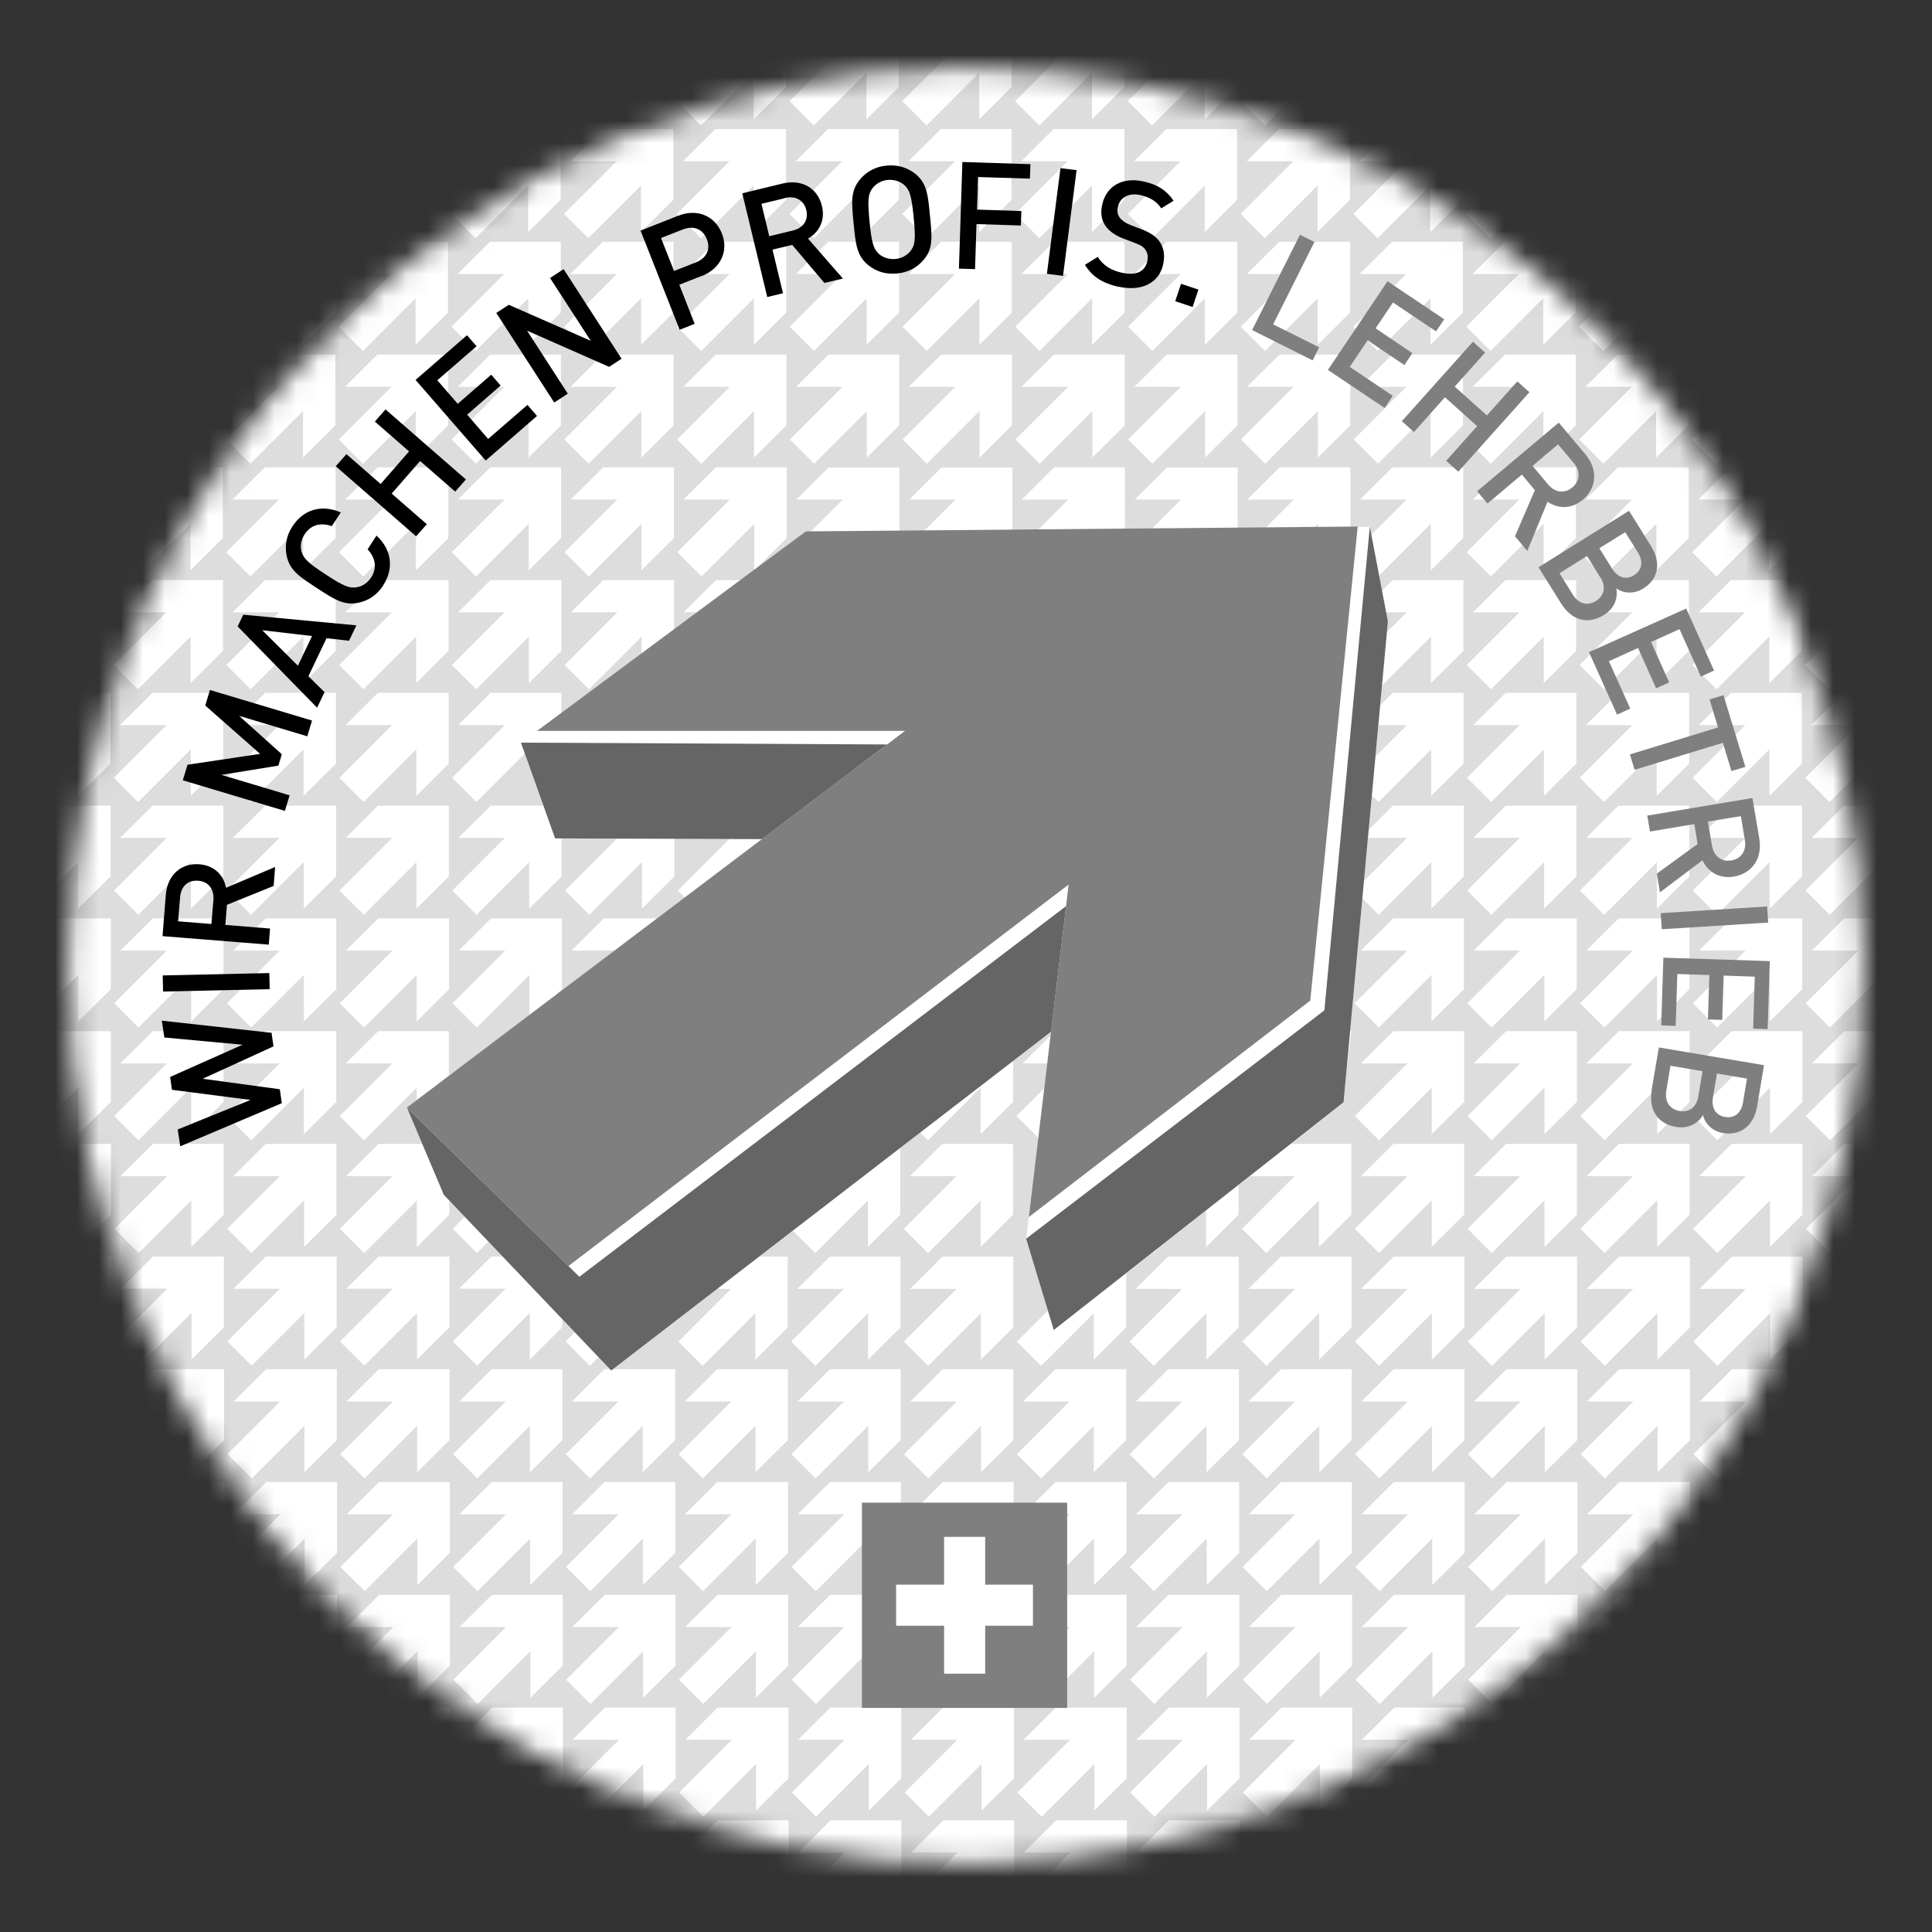 <svg xmlns="http://www.w3.org/2000/svg" viewBox="0 0 88 88" fill="none"><rect x="0" y="0" width="88" height="88" fill="#333333" stroke="none"/><g clip-path="url(#clip0_537_266)"><mask id="mask0_537_266" style="mask-type:luminance" maskUnits="userSpaceOnUse" x="3" y="3" width="82" height="82"><path d="M84.118 51.985C88.528 29.831 74.145 8.297 51.991 3.886C29.837 -0.525 8.303 13.859 3.892 36.013C-0.519 58.166 13.865 79.701 36.019 84.112C58.172 88.522 79.707 74.139 84.118 51.985Z" fill="white"></path></mask><g mask="url(#mask0_537_266)"><path d="M87.862 47.499C89.798 23.276 71.731 2.069 47.508 0.133C23.285 -1.803 2.078 16.264 0.142 40.487C-1.794 64.711 16.273 85.917 40.496 87.853C64.72 89.79 85.926 71.722 87.862 47.499Z" fill="#DDDDDD"></path><mask id="mask1_537_266" style="mask-type:luminance" maskUnits="userSpaceOnUse" x="0" y="-1" width="89" height="89"><path d="M87.862 47.499C89.798 23.276 71.731 2.069 47.508 0.133C23.285 -1.803 2.078 16.264 0.142 40.487C-1.794 64.711 16.273 85.917 40.496 87.853C64.72 89.79 85.926 71.722 87.862 47.499Z" fill="white"></path></mask><g mask="url(#mask1_537_266)"><path d="M83.293 5.713L85.692 3.314C85.692 4.056 85.692 4.922 85.692 5.433L87.167 3.965V0.742H83.944L82.468 2.209C82.987 2.209 83.845 2.209 84.587 2.209L82.188 4.609L83.293 5.713ZM77.332 2.209C77.851 2.209 78.709 2.209 79.451 2.209L77.052 4.609L78.156 5.713L80.555 3.314C80.555 4.056 80.555 4.922 80.555 5.433L82.031 3.965V0.742H78.808L77.332 2.209ZM72.196 2.209C72.715 2.209 73.572 2.209 74.314 2.209L71.915 4.609L73.02 5.713L75.419 3.314C75.419 4.056 75.419 4.922 75.419 5.433L76.895 3.965V0.742H73.671L72.196 2.209ZM67.059 2.209C67.579 2.209 68.436 2.209 69.178 2.209L66.779 4.609L67.884 5.713L70.283 3.314C70.283 4.056 70.283 4.922 70.283 5.433L71.759 3.965V0.742H68.535L67.059 2.209ZM61.923 2.209C62.443 2.209 63.3 2.209 64.042 2.209L61.643 4.609L62.748 5.713L65.147 3.314C65.147 4.056 65.147 4.922 65.147 5.433L66.622 3.965V0.742H63.399L61.923 2.209ZM56.787 2.209C57.306 2.209 58.164 2.209 58.906 2.209L56.507 4.609L57.611 5.713L60.011 3.314C60.011 4.056 60.011 4.922 60.011 5.433L61.486 3.965V0.742H58.263L56.787 2.209ZM51.651 2.209C52.17 2.209 53.028 2.209 53.77 2.209L51.37 4.609L52.475 5.713L54.874 3.314C54.874 4.056 54.874 4.922 54.874 5.433L56.35 3.965V0.742H53.127L51.651 2.209ZM46.514 2.209C47.034 2.209 47.891 2.209 48.633 2.209L46.234 4.609L47.339 5.713L49.738 3.314C49.738 4.056 49.738 4.922 49.738 5.433L51.214 3.965V0.742H47.99L46.514 2.209ZM41.378 2.209C41.898 2.209 42.755 2.209 43.497 2.209L41.098 4.609L42.203 5.713L44.602 3.314C44.602 4.056 44.602 4.922 44.602 5.433L46.078 3.965V0.742H42.854L41.378 2.209ZM36.242 2.209C36.761 2.209 37.619 2.209 38.361 2.209L35.962 4.609L37.066 5.713L39.466 3.314C39.466 4.056 39.466 4.922 39.466 5.433L40.941 3.965V0.742H37.718L36.242 2.209ZM31.106 2.209C31.625 2.209 32.483 2.209 33.225 2.209L30.826 4.609L31.93 5.713L34.329 3.314C34.329 4.056 34.329 4.922 34.329 5.433L35.805 3.965V0.742H32.582L31.106 2.209ZM25.97 2.209C26.489 2.209 27.346 2.209 28.088 2.209L25.689 4.609L26.794 5.713L29.193 3.314C29.193 4.056 29.193 4.922 29.193 5.433L30.669 3.965V0.742H27.445L25.97 2.209ZM20.833 2.209C21.353 2.209 22.21 2.209 22.952 2.209L20.553 4.609L21.658 5.713L24.057 3.314C24.057 4.056 24.057 4.922 24.057 5.433L25.533 3.965V0.742H22.309L20.833 2.209ZM15.697 2.209C16.217 2.209 17.074 2.209 17.816 2.209L15.417 4.609L16.522 5.713L18.921 3.314C18.921 4.056 18.921 4.922 18.921 5.433L20.396 3.965V0.742H17.173L15.697 2.209ZM10.561 2.209C11.08 2.209 11.938 2.209 12.68 2.209L10.281 4.609L11.385 5.713L13.784 3.314C13.784 4.056 13.784 4.922 13.784 5.433L15.26 3.965V0.742H12.037L10.561 2.209ZM5.425 2.209C5.944 2.209 6.802 2.209 7.544 2.209L5.144 4.609L6.249 5.713L8.648 3.314C8.648 4.056 8.648 4.922 8.648 5.433L10.124 3.965V0.742H6.901L5.425 2.209ZM0.28 2.209C0.8 2.209 1.657 2.209 2.399 2.209L0 4.609L1.105 5.713L3.504 3.314C3.504 4.056 3.504 4.922 3.504 5.433L4.98 3.965V0.742H1.756L0.28 2.209ZM82.468 7.346C82.987 7.346 83.845 7.346 84.587 7.346L82.188 9.745L83.293 10.85L85.692 8.45C85.692 9.192 85.692 10.058 85.692 10.569L87.167 9.102V5.878H83.944L82.468 7.346ZM77.332 7.346C77.851 7.346 78.709 7.346 79.451 7.346L77.052 9.745L78.156 10.85L80.555 8.45C80.555 9.192 80.555 10.058 80.555 10.569L82.031 9.102V5.878H78.808L77.332 7.346ZM72.196 7.346C72.715 7.346 73.572 7.346 74.314 7.346L71.915 9.745L73.02 10.85L75.419 8.45C75.419 9.192 75.419 10.058 75.419 10.569L76.895 9.102V5.878H73.671L72.196 7.346ZM67.059 7.346C67.579 7.346 68.436 7.346 69.178 7.346L66.779 9.745L67.884 10.85L70.283 8.45C70.283 9.192 70.283 10.058 70.283 10.569L71.759 9.102V5.878H68.535L67.059 7.346ZM61.923 7.346C62.443 7.346 63.3 7.346 64.042 7.346L61.643 9.745L62.748 10.85L65.147 8.45C65.147 9.192 65.147 10.058 65.147 10.569L66.622 9.102V5.878H63.399L61.923 7.346ZM56.787 7.346C57.306 7.346 58.164 7.346 58.906 7.346L56.507 9.745L57.611 10.85L60.011 8.45C60.011 9.192 60.011 10.058 60.011 10.569L61.486 9.102V5.878H58.263L56.787 7.346ZM51.651 7.346C52.17 7.346 53.028 7.346 53.77 7.346L51.37 9.745L52.475 10.85L54.874 8.45C54.874 9.192 54.874 10.058 54.874 10.569L56.35 9.102V5.878H53.127L51.651 7.346ZM46.514 7.346C47.034 7.346 47.891 7.346 48.633 7.346L46.234 9.745L47.339 10.85L49.738 8.45C49.738 9.192 49.738 10.058 49.738 10.569L51.214 9.102V5.878H47.99L46.514 7.346ZM41.378 7.346C41.898 7.346 42.755 7.346 43.497 7.346L41.098 9.745L42.203 10.85L44.602 8.45C44.602 9.192 44.602 10.058 44.602 10.569L46.078 9.102V5.878H42.854L41.378 7.346ZM36.242 7.346C36.761 7.346 37.619 7.346 38.361 7.346L35.962 9.745L37.066 10.85L39.466 8.45C39.466 9.192 39.466 10.058 39.466 10.569L40.941 9.102V5.878H37.718L36.242 7.346ZM31.106 7.346C31.625 7.346 32.483 7.346 33.225 7.346L30.826 9.745L31.93 10.85L34.329 8.45C34.329 9.192 34.329 10.058 34.329 10.569L35.805 9.102V5.878H32.582L31.106 7.346ZM25.97 7.346C26.489 7.346 27.346 7.346 28.088 7.346L25.689 9.745L26.794 10.85L29.193 8.45C29.193 9.192 29.193 10.058 29.193 10.569L30.669 9.102V5.878H27.445L25.97 7.346ZM20.833 7.346C21.353 7.346 22.21 7.346 22.952 7.346L20.553 9.745L21.658 10.85L24.057 8.45C24.057 9.192 24.057 10.058 24.057 10.569L25.533 9.102V5.878H22.309L20.833 7.346ZM15.697 7.346C16.217 7.346 17.074 7.346 17.816 7.346L15.417 9.745L16.522 10.85L18.921 8.45C18.921 9.192 18.921 10.058 18.921 10.569L20.396 9.102V5.878H17.173L15.697 7.346ZM10.561 7.346C11.08 7.346 11.938 7.346 12.68 7.346L10.281 9.745L11.385 10.85L13.784 8.45C13.784 9.192 13.784 10.058 13.784 10.569L15.26 9.102V5.878H12.037L10.561 7.346ZM5.425 7.346C5.944 7.346 6.802 7.346 7.544 7.346L5.144 9.745L6.249 10.85L8.648 8.45C8.648 9.192 8.648 10.058 8.648 10.569L10.124 9.102V5.878H6.901L5.425 7.346ZM0.289 7.346C0.808 7.346 1.665 7.346 2.407 7.346L0.008 9.745L1.113 10.85L3.512 8.45C3.512 9.192 3.512 10.058 3.512 10.569L4.988 9.102V5.878H1.764L0.289 7.346ZM82.476 12.482C82.996 12.482 83.853 12.482 84.595 12.482L82.196 14.881L83.301 15.986L85.7 13.587C85.7 14.329 85.7 15.194 85.7 15.705L87.176 14.238V11.014H83.952L82.476 12.482ZM77.34 12.482C77.859 12.482 78.717 12.482 79.459 12.482L77.06 14.881L78.165 15.986L80.564 13.587C80.564 14.329 80.564 15.194 80.564 15.705L82.039 14.238V11.014H78.816L77.34 12.482ZM72.204 12.482C72.723 12.482 73.581 12.482 74.323 12.482L71.924 14.881L73.028 15.986L75.427 13.587C75.427 14.329 75.427 15.194 75.427 15.705L76.903 14.238V11.014H73.68L72.204 12.482ZM67.068 12.482C67.587 12.482 68.444 12.482 69.186 12.482L66.787 14.881L67.892 15.986L70.291 13.587C70.291 14.329 70.291 15.194 70.291 15.705L71.767 14.238V11.014H68.543L67.068 12.482ZM61.931 12.482C62.451 12.482 63.308 12.482 64.05 12.482L61.651 14.881L62.756 15.986L65.155 13.587C65.155 14.329 65.155 15.194 65.155 15.705L66.631 14.238V11.014H63.407L61.931 12.482ZM56.795 12.482C57.315 12.482 58.172 12.482 58.914 12.482L56.515 14.881L57.62 15.986L60.019 13.587C60.019 14.329 60.019 15.194 60.019 15.705L61.495 14.238V11.014H58.271L56.795 12.482ZM51.659 12.482C52.178 12.482 53.036 12.482 53.778 12.482L51.379 14.881L52.483 15.986L54.883 13.587C54.883 14.329 54.883 15.194 54.883 15.705L56.358 14.238V11.014H53.135L51.659 12.482ZM46.523 12.482C47.042 12.482 47.9 12.482 48.642 12.482L46.242 14.881L47.347 15.986L49.746 13.587C49.746 14.329 49.746 15.194 49.746 15.705L51.222 14.238V11.014H47.998L46.523 12.482ZM41.386 12.482C41.906 12.482 42.763 12.482 43.505 12.482L41.106 14.881L42.211 15.986L44.61 13.587C44.61 14.329 44.61 15.194 44.61 15.705L46.086 14.238V11.014H42.862L41.386 12.482ZM36.25 12.482C36.77 12.482 37.627 12.482 38.369 12.482L35.97 14.881L37.075 15.986L39.474 13.587C39.474 14.329 39.474 15.194 39.474 15.705L40.95 14.238V11.014H37.726L36.25 12.482ZM31.114 12.482C31.634 12.482 32.491 12.482 33.233 12.482L30.834 14.881L31.939 15.986L34.338 13.587C34.338 14.329 34.338 15.194 34.338 15.705L35.813 14.238V11.014H32.59L31.114 12.482ZM25.978 12.482C26.497 12.482 27.355 12.482 28.097 12.482L25.698 14.881L26.802 15.986L29.201 13.587C29.201 14.329 29.201 15.194 29.201 15.705L30.677 14.238V11.014H27.454L25.978 12.482ZM20.842 12.482C21.361 12.482 22.218 12.482 22.96 12.482L20.561 14.881L21.666 15.986L24.065 13.587C24.065 14.329 24.065 15.194 24.065 15.705L25.541 14.238V11.014H22.317L20.842 12.482ZM15.706 12.482C16.225 12.482 17.082 12.482 17.824 12.482L15.425 14.881L16.53 15.986L18.929 13.587C18.929 14.329 18.929 15.194 18.929 15.705L20.405 14.238V11.014H17.181L15.706 12.482ZM10.569 12.482C11.089 12.482 11.946 12.482 12.688 12.482L10.289 14.881L11.394 15.986L13.793 13.587C13.793 14.329 13.793 15.194 13.793 15.705L15.268 14.238V11.014H12.045L10.569 12.482ZM5.433 12.482C5.952 12.482 6.81 12.482 7.552 12.482L5.153 14.881L6.257 15.986L8.657 13.587C8.657 14.329 8.657 15.194 8.657 15.705L10.132 14.238V11.014H6.909L5.433 12.482ZM0.297 12.482C0.816 12.482 1.674 12.482 2.416 12.482L0.016 14.881L1.121 15.986L3.52 13.587C3.52 14.329 3.52 15.194 3.52 15.705L4.996 14.238V11.014H1.773L0.297 12.482ZM82.484 17.618C83.004 17.618 83.861 17.618 84.603 17.618L82.204 20.017L83.309 21.122L85.708 18.723C85.708 19.465 85.708 20.331 85.708 20.842L87.184 19.374V16.151H83.96L82.484 17.618ZM77.348 17.618C77.868 17.618 78.725 17.618 79.467 17.618L77.068 20.017L78.173 21.122L80.572 18.723C80.572 19.465 80.572 20.331 80.572 20.842L82.048 19.374V16.151H78.824L77.348 17.618ZM72.212 17.618C72.731 17.618 73.589 17.618 74.331 17.618L71.932 20.017L73.037 21.122L75.436 18.723C75.436 19.465 75.436 20.331 75.436 20.842L76.911 19.374V16.151H73.688L72.212 17.618ZM67.076 17.618C67.595 17.618 68.453 17.618 69.195 17.618L66.796 20.017L67.9 21.122L70.299 18.723C70.299 19.465 70.299 20.331 70.299 20.842L71.775 19.374V16.151H68.552L67.076 17.618ZM61.94 17.618C62.459 17.618 63.316 17.618 64.058 17.618L61.659 20.017L62.764 21.122L65.163 18.723C65.163 19.465 65.163 20.331 65.163 20.842L66.639 19.374V16.151H63.415L61.94 17.618ZM56.803 17.618C57.323 17.618 58.18 17.618 58.922 17.618L56.523 20.017L57.628 21.122L60.027 18.723C60.027 19.465 60.027 20.331 60.027 20.842L61.503 19.374V16.151H58.279L56.803 17.618ZM51.667 17.618C52.187 17.618 53.044 17.618 53.786 17.618L51.387 20.017L52.492 21.122L54.891 18.723C54.891 19.465 54.891 20.331 54.891 20.842L56.367 19.374V16.151H53.143L51.667 17.618ZM46.531 17.618C47.05 17.618 47.908 17.618 48.65 17.618L46.251 20.017L47.355 21.122L49.755 18.723C49.755 19.465 49.755 20.331 49.755 20.842L51.23 19.374V16.151H48.007L46.531 17.618ZM41.395 17.618C41.914 17.618 42.772 17.618 43.514 17.618L41.114 20.017L42.219 21.122L44.618 18.723C44.618 19.465 44.618 20.331 44.618 20.842L46.094 19.374V16.151H42.87L41.395 17.618ZM36.259 17.618C36.778 17.618 37.635 17.618 38.377 17.618L35.978 20.017L37.083 21.122L39.482 18.723C39.482 19.465 39.482 20.331 39.482 20.842L40.958 19.374V16.151H37.734L36.259 17.618ZM31.122 17.618C31.642 17.618 32.499 17.618 33.241 17.618L30.842 20.017L31.947 21.122L34.346 18.723C34.346 19.465 34.346 20.331 34.346 20.842L35.822 19.374V16.151H32.598L31.122 17.618ZM25.986 17.618C26.506 17.618 27.363 17.618 28.105 17.618L25.706 20.017L26.811 21.122L29.21 18.723C29.21 19.465 29.21 20.331 29.21 20.842L30.685 19.374V16.151H27.462L25.986 17.618ZM20.85 17.618C21.369 17.618 22.227 17.618 22.969 17.618L20.57 20.017L21.674 21.122L24.073 18.723C24.073 19.465 24.073 20.331 24.073 20.842L25.549 19.374V16.151H22.326L20.85 17.618ZM15.714 17.618C16.233 17.618 17.09 17.618 17.832 17.618L15.433 20.017L16.538 21.122L18.937 18.723C18.937 19.465 18.937 20.331 18.937 20.842L20.413 19.374V16.151H17.189L15.714 17.618ZM10.578 17.618C11.097 17.618 11.954 17.618 12.696 17.618L10.297 20.017L11.402 21.122L13.801 18.723C13.801 19.465 13.801 20.331 13.801 20.842L15.277 19.374V16.151H12.053L10.578 17.618ZM5.441 17.618C5.961 17.618 6.818 17.618 7.56 17.618L5.161 20.017L6.266 21.122L8.665 18.723C8.665 19.465 8.665 20.331 8.665 20.842L10.14 19.374V16.151H6.917L5.441 17.618ZM0.305 17.618C0.824 17.618 1.682 17.618 2.424 17.618L0.025 20.017L1.129 21.122L3.529 18.723C3.529 19.465 3.529 20.331 3.529 20.842L5.004 19.374V16.151H1.781L0.305 17.618ZM82.493 22.754C83.012 22.754 83.87 22.754 84.612 22.754L82.213 25.153L83.317 26.258L85.716 23.859C85.716 24.601 85.716 25.467 85.716 25.978L87.192 24.51V21.287H83.969L82.493 22.754ZM77.357 22.754C77.876 22.754 78.733 22.754 79.475 22.754L77.076 25.153L78.181 26.258L80.58 23.859C80.58 24.601 80.58 25.467 80.58 25.978L82.056 24.51V21.287H78.832L77.357 22.754ZM72.22 22.754C72.74 22.754 73.597 22.754 74.339 22.754L71.94 25.153L73.045 26.258L75.444 23.859C75.444 24.601 75.444 25.467 75.444 25.978L76.92 24.51V21.287H73.696L72.22 22.754ZM67.084 22.754C67.603 22.754 68.461 22.754 69.203 22.754L66.804 25.153L67.909 26.258L70.308 23.859C70.308 24.601 70.308 25.467 70.308 25.978L71.783 24.51V21.287H68.56L67.084 22.754ZM61.948 22.754C62.467 22.754 63.325 22.754 64.067 22.754L61.668 25.153L62.772 26.258L65.171 23.859C65.171 24.601 65.171 25.467 65.171 25.978L66.647 24.51V21.287H63.424L61.948 22.754ZM56.812 22.754C57.331 22.754 58.188 22.754 58.931 22.754L56.531 25.153L57.636 26.258L60.035 23.859C60.035 24.601 60.035 25.467 60.035 25.978L61.511 24.51V21.287H58.287L56.812 22.754ZM51.675 22.754C52.195 22.754 53.052 22.754 53.794 22.754L51.395 25.153L52.5 26.258L54.899 24.024C54.899 24.766 54.899 25.467 54.899 25.986L56.375 24.519V21.295H53.151L51.675 22.763V22.754ZM46.539 22.754C47.059 22.754 47.916 22.754 48.658 22.754L46.259 25.153L47.364 26.258L49.763 24.082C49.763 24.824 49.763 25.467 49.763 25.978L51.239 24.51V21.287H48.015L46.539 22.754ZM41.403 22.754C41.922 22.754 42.78 22.754 43.522 22.754L41.123 25.153L42.227 26.258L44.585 24.148C44.585 24.89 44.635 25.467 44.635 25.986L46.111 24.519V21.295H42.887L41.411 22.763L41.403 22.754ZM36.267 22.754C36.786 22.754 37.644 22.754 38.386 22.754L35.986 25.153L37.091 26.258L39.375 24.205C39.375 24.947 39.49 25.467 39.49 25.986L40.966 24.519V21.295H37.742L36.267 22.763V22.754ZM31.131 22.754C31.65 22.754 32.507 22.754 33.249 22.754L30.85 25.153L31.955 26.258L34.354 23.859C34.354 24.601 34.354 25.467 34.354 25.978L35.83 24.51V21.287H32.606L31.131 22.754ZM25.994 22.754C26.514 22.754 27.371 22.754 28.113 22.754L25.714 25.153L26.819 26.258L29.218 23.859C29.218 24.601 29.218 25.467 29.218 25.978L30.694 24.51V21.287H27.47L25.994 22.754ZM20.858 22.754C21.378 22.754 22.235 22.754 22.977 22.754L20.578 25.153L21.683 26.258L24.082 23.859C24.082 24.601 24.082 25.467 24.082 25.978L25.557 24.51V21.287H22.334L20.858 22.754ZM15.722 22.754C16.241 22.754 17.099 22.754 17.841 22.754L15.442 25.153L16.546 26.258L18.945 23.859C18.945 24.601 18.945 25.467 18.945 25.978L20.421 24.51V21.287H17.198L15.722 22.754ZM10.586 22.754C11.105 22.754 11.963 22.754 12.704 22.754L10.305 25.153L11.41 26.258L13.809 23.859C13.809 24.601 13.809 25.467 13.809 25.978L15.285 24.51V21.287H12.062L10.586 22.754ZM5.449 22.754C5.969 22.754 6.826 22.754 7.568 22.754L5.169 25.153L6.274 26.258L8.673 23.859C8.673 24.601 8.673 25.467 8.673 25.978L10.149 24.51V21.287H6.925L5.449 22.754ZM0.313 22.754C0.833 22.754 1.69 22.754 2.432 22.754L0.033 25.153L1.138 26.258L3.537 23.859C3.537 24.601 3.537 25.467 3.537 25.978L5.013 24.51V21.287H1.789L0.313 22.754ZM82.501 27.89C83.02 27.89 83.878 27.89 84.62 27.89L82.221 30.29L83.326 31.394L85.725 28.995C85.725 29.737 85.725 30.603 85.725 31.114L87.2 29.647V26.423H83.977L82.501 27.89ZM77.365 27.89C77.884 27.89 78.742 27.89 79.484 27.89L77.085 30.29L78.189 31.394L80.588 28.995C80.588 29.737 80.588 30.603 80.588 31.114L82.064 29.647V26.423H78.841L77.365 27.89ZM72.229 27.89C72.748 27.89 73.605 27.89 74.347 27.89L71.948 30.29L73.053 31.394L75.452 28.995C75.452 29.737 75.452 30.603 75.452 31.114L76.928 29.647V26.423H73.704L72.229 27.89ZM67.092 27.89C67.612 27.89 68.469 27.89 69.211 27.89L66.812 30.29L67.917 31.394L70.316 28.995C70.316 29.737 70.316 30.603 70.316 31.114L71.792 29.647V26.423H68.568L67.092 27.89ZM61.956 27.89C62.476 27.89 63.333 27.89 64.075 27.89L61.676 30.29L62.781 31.394L65.18 28.995C65.18 29.737 65.18 30.603 65.18 31.114L66.655 29.647V26.423H63.432L61.956 27.89ZM56.82 27.89C57.339 27.89 58.197 27.89 58.939 27.89L56.54 30.29L57.644 31.394L60.044 28.995C60.044 29.737 60.044 30.603 60.044 31.114L61.519 29.647V26.423H58.296L56.82 27.89ZM51.684 27.89C52.203 27.89 53.06 27.89 53.803 27.89L51.403 30.29L52.508 31.394L54.907 28.995C54.907 29.737 54.907 30.603 54.907 31.114L56.383 29.647V26.423H53.16L51.684 27.89ZM46.547 27.89C47.067 27.89 47.924 27.89 48.666 27.89L46.267 30.29L47.372 31.394L49.771 28.995C49.771 29.737 49.771 30.603 49.771 31.114L51.247 29.647V26.423H48.023L46.547 27.89ZM41.411 27.89C41.931 27.89 42.788 27.89 43.53 27.89L41.131 30.29L42.236 31.394L44.635 28.995C44.635 29.737 44.635 30.603 44.635 31.114L46.111 29.647V26.423H42.887L41.411 27.89ZM36.275 27.89C36.794 27.89 37.652 27.89 38.394 27.89L35.995 30.29L37.099 31.394L39.499 28.995C39.499 29.737 39.499 30.603 39.499 31.114L40.974 29.647V26.423H37.751L36.275 27.89ZM31.139 27.89C31.658 27.89 32.516 27.89 33.258 27.89L30.858 30.29L31.963 31.394L34.362 28.995C34.362 29.737 34.362 30.603 34.362 31.114L35.838 29.647V26.423H32.615L31.139 27.89ZM26.003 27.89C26.522 27.89 27.379 27.89 28.121 27.89L25.722 30.29L26.827 31.394L29.226 28.995C29.226 29.737 29.226 30.603 29.226 31.114L30.702 29.647V26.423H27.478L26.003 27.89ZM20.866 27.89C21.386 27.89 22.243 27.89 22.985 27.89L20.586 30.29L21.691 31.394L24.09 28.995C24.09 29.737 24.09 30.603 24.09 31.114L25.566 29.647V26.423H22.342L20.866 27.89ZM15.73 27.89C16.25 27.89 17.107 27.89 17.849 27.89L15.45 30.29L16.555 31.394L18.954 28.995C18.954 29.737 18.954 30.603 18.954 31.114L20.43 29.647V26.423H17.206L15.73 27.89ZM10.594 27.89C11.113 27.89 11.971 27.89 12.713 27.89L10.314 30.29L11.418 31.394L13.818 28.995C13.818 29.737 13.818 30.603 13.818 31.114L15.293 29.647V26.423H12.07L10.594 27.89ZM5.458 27.89C5.977 27.89 6.835 27.89 7.577 27.89L5.177 30.29L6.282 31.394L8.681 28.995C8.681 29.737 8.681 30.603 8.681 31.114L10.157 29.647V26.423H6.933L5.458 27.89ZM0.322 27.89C0.841 27.89 1.698 27.89 2.44 27.89L0.041 30.29L1.146 31.394L3.545 28.995C3.545 29.737 3.545 30.603 3.545 31.114L5.021 29.647V26.423H1.797L0.322 27.89ZM82.509 33.027C83.029 33.027 83.886 33.027 84.628 33.027L82.229 35.426L83.334 36.531L85.733 34.132C85.733 34.873 85.733 35.739 85.733 36.25L87.209 34.783V31.559H83.985L82.509 33.027ZM77.373 33.027C77.892 33.027 78.75 33.027 79.492 33.027L77.093 35.426L78.198 36.531L80.597 34.132C80.597 34.873 80.597 35.739 80.597 36.25L82.072 34.783V31.559H78.849L77.373 33.027ZM72.237 33.027C72.756 33.027 73.614 33.027 74.356 33.027L71.957 35.426L73.061 36.531L75.46 34.132C75.46 34.873 75.46 35.739 75.46 36.25L76.936 34.783V31.559H73.713L72.237 33.027ZM67.101 33.027C67.62 33.027 68.477 33.027 69.219 33.027L66.82 35.426L67.925 36.531L70.324 34.132C70.324 34.873 70.324 35.739 70.324 36.25L71.8 34.783V31.559H68.576L67.101 33.027ZM61.964 33.027C62.484 33.027 63.341 33.027 64.083 33.027L61.684 35.426L62.789 36.531L65.188 34.132C65.188 34.873 65.188 35.739 65.188 36.25L66.664 34.783V31.559H63.44L61.964 33.027ZM56.828 33.027C57.348 33.027 58.205 33.027 58.947 33.027L56.548 35.426L57.653 36.531L60.052 34.132C60.052 34.873 60.052 35.739 60.052 36.25L61.527 34.783V31.559H58.304L56.828 33.027ZM51.692 33.027C52.211 33.027 53.069 33.027 53.811 33.027L51.412 35.426L52.516 36.531L54.916 34.132C54.916 34.873 54.916 35.739 54.916 36.25L56.391 34.783V31.559H53.168L51.692 33.027ZM46.556 33.027C47.075 33.027 47.932 33.027 48.675 33.027L46.275 35.426L47.38 36.531L49.779 34.132C49.779 34.873 49.779 35.739 49.779 36.25L51.255 34.783V31.559H48.032L46.556 33.027ZM41.419 33.027C41.939 33.027 42.796 33.027 43.538 33.027L41.139 35.426L42.244 36.531L44.643 34.132C44.643 34.873 44.643 35.739 44.643 36.25L46.119 34.783V31.559H42.895L41.419 33.027ZM36.283 33.027C36.803 33.027 37.66 33.027 38.402 33.027L36.003 35.426L37.108 36.531L39.507 34.132C39.507 34.873 39.507 35.739 39.507 36.25L40.983 34.783V31.559H37.759L36.283 33.027ZM31.147 33.027C31.666 33.027 32.524 33.027 33.266 33.027L30.867 35.426L31.971 36.531L34.371 34.132C34.371 34.873 34.371 35.739 34.371 36.25L35.846 34.783V31.559H32.623L31.147 33.027ZM26.011 33.027C26.53 33.027 27.388 33.027 28.13 33.027L25.731 35.426L26.835 36.531L29.234 34.132C29.234 34.873 29.234 35.739 29.234 36.25L30.71 34.783V31.559H27.487L26.011 33.027ZM20.875 33.027C21.394 33.027 22.252 33.027 22.993 33.027L20.594 35.426L21.699 36.531L24.098 34.132C24.098 34.873 24.519 35.17 24.519 35.69L25.566 34.783V31.559H22.342L20.866 33.027H20.875ZM15.738 33.027C16.258 33.027 17.115 33.027 17.857 33.027L15.458 35.426L16.563 36.531L18.962 34.132C18.962 34.873 18.962 35.739 18.962 36.25L20.438 34.783V31.559H17.214L15.738 33.027ZM10.602 33.027C11.122 33.027 11.979 33.027 12.721 33.027L10.322 35.426L11.427 36.531L13.826 34.132C13.826 34.873 13.826 35.739 13.826 36.25L15.302 34.783V31.559H12.078L10.602 33.027ZM5.466 33.027C5.985 33.027 6.843 33.027 7.585 33.027L5.186 35.426L6.29 36.531L8.69 34.132C8.69 34.873 8.69 35.739 8.69 36.25L10.165 34.783V31.559H6.942L5.466 33.027ZM0.33 33.027C0.849 33.027 1.707 33.027 2.449 33.027L0.049 35.426L1.154 36.531L3.553 34.132C3.553 34.873 3.553 35.739 3.553 36.25L5.029 34.783V31.559H1.806L0.33 33.027ZM82.517 38.163C83.037 38.163 83.894 38.163 84.636 38.163L82.237 40.562L83.342 41.667L85.741 39.268C85.741 40.01 85.741 40.875 85.741 41.386L87.217 39.919V36.696H83.993L82.517 38.163ZM77.381 38.163C77.901 38.163 78.758 38.163 79.5 38.163L77.101 40.562L78.206 41.667L80.605 39.268C80.605 40.01 80.605 40.875 80.605 41.386L82.081 39.919V36.696H78.857L77.381 38.163ZM72.245 38.163C72.764 38.163 73.622 38.163 74.364 38.163L71.965 40.562L73.07 41.667L75.469 39.268C75.469 40.01 75.469 40.875 75.469 41.386L76.944 39.919V36.696H73.721L72.245 38.163ZM67.109 38.163C67.628 38.163 68.486 38.163 69.228 38.163L66.829 40.562L67.933 41.667L70.332 39.268C70.332 40.01 70.332 40.875 70.332 41.386L71.808 39.919V36.696H68.585L67.109 38.163ZM61.973 38.163C62.492 38.163 63.349 38.163 64.091 38.163L61.692 40.562L62.797 41.667L65.196 39.268C65.196 40.01 65.196 40.875 65.196 41.386L66.672 39.919V36.696H63.448L61.973 38.163ZM56.836 38.163C57.356 38.163 58.213 38.163 58.955 38.163L56.556 40.562L57.661 41.667L60.06 39.268C60.06 40.01 60.06 40.875 60.06 41.386L61.536 39.919V36.696H58.312L56.836 38.163ZM51.7 38.163C52.22 38.163 53.077 38.163 53.819 38.163L51.42 40.562L52.525 41.667L54.924 39.268C54.924 40.01 54.924 40.875 54.924 41.386L56.4 39.919V36.696H53.176L51.7 38.163ZM46.564 38.163C47.083 38.163 47.941 38.163 48.683 38.163L46.284 40.562L47.388 41.667L49.788 39.268C49.788 40.01 49.788 40.875 49.788 41.386L51.263 39.919V36.696H48.04L46.564 38.163ZM41.428 38.163C41.947 38.163 42.805 38.163 43.547 38.163L41.148 40.562L42.252 41.667L44.651 39.268C44.651 40.01 44.651 40.875 44.651 41.386L46.127 39.919V36.696H42.904L41.428 38.163ZM36.291 38.163C36.811 38.163 37.668 38.163 38.41 38.163L36.011 40.562L37.116 41.667L39.515 39.268C39.515 40.01 39.515 40.875 39.515 41.386L40.991 39.919V36.696H37.767L36.291 38.163ZM31.155 38.163C31.675 38.163 32.532 38.163 33.274 38.163L30.875 40.562L31.98 41.667L34.379 39.268C34.379 40.01 34.379 40.875 34.379 41.386L35.855 39.919V36.696H32.631L31.155 38.163ZM26.019 38.163C26.538 38.163 27.396 38.163 28.138 38.163L25.739 40.562L26.843 41.667L29.243 39.268C29.243 40.01 29.243 40.875 29.243 41.386L30.718 39.919V36.696H27.495L26.019 38.163ZM20.883 38.163C21.402 38.163 22.26 38.163 23.002 38.163L20.603 40.562L21.707 41.667L24.106 39.268C24.106 40.01 24.106 40.875 24.106 41.386L25.582 39.919V36.696H22.359L20.883 38.163ZM15.747 38.163C16.266 38.163 17.123 38.163 17.866 38.163L15.466 40.562L16.571 41.667L18.97 39.268C18.97 40.01 18.97 40.875 18.97 41.386L20.446 39.919V36.696H17.222L15.747 38.163ZM10.611 38.163C11.13 38.163 11.987 38.163 12.729 38.163L10.33 40.562L11.435 41.667L13.834 39.268C13.834 40.01 13.834 40.875 13.834 41.386L15.31 39.919V36.696H12.086L10.611 38.163ZM5.474 38.163C5.994 38.163 6.851 38.163 7.593 38.163L5.194 40.562L6.299 41.667L8.698 39.268C8.698 40.01 8.698 40.875 8.698 41.386L10.174 39.919V36.696H6.95L5.474 38.163ZM0.338 38.163C0.857 38.163 1.715 38.163 2.457 38.163L0.058 40.562L1.162 41.667L3.562 39.268C3.562 40.01 3.562 40.875 3.562 41.386L5.037 39.919V36.696H1.814L0.338 38.163ZM82.526 43.299C83.045 43.299 83.903 43.299 84.645 43.299L82.246 45.698L83.35 46.803L85.749 44.404C85.749 45.146 85.749 46.012 85.749 46.523L87.225 45.055V41.832H84.001L82.526 43.299ZM77.389 43.299C77.909 43.299 78.766 43.299 79.508 43.299L77.109 45.698L78.214 46.803L80.613 44.404C80.613 45.146 80.613 46.012 80.613 46.523L82.089 45.055V41.832H78.865L77.389 43.299ZM72.253 43.299C72.773 43.299 73.63 43.299 74.372 43.299L71.973 45.698L73.078 46.803L75.477 44.404C75.477 45.146 75.477 46.012 75.477 46.523L76.953 45.055V41.832H73.729L72.253 43.299ZM67.117 43.299C67.636 43.299 68.494 43.299 69.236 43.299L66.837 45.698L67.942 46.803L70.341 44.404C70.341 45.146 70.341 46.012 70.341 46.523L71.816 45.055V41.832H68.593L67.117 43.299ZM61.981 43.299C62.5 43.299 63.358 43.299 64.1 43.299L61.701 45.698L62.805 46.803L65.204 44.404C65.204 45.146 65.204 46.012 65.204 46.523L66.68 45.055V41.832H63.457L61.981 43.299ZM56.845 43.299C57.364 43.299 58.221 43.299 58.964 43.299L56.564 45.698L57.669 46.803L60.068 44.404C60.068 45.146 60.068 46.012 60.068 46.523L61.544 45.055V41.832H58.32L56.845 43.299ZM51.709 43.299C52.228 43.299 53.085 43.299 53.827 43.299L51.428 45.698L52.533 46.803L54.932 44.404C54.932 45.146 54.932 46.012 54.932 46.523L56.408 45.055V41.832H53.184L51.709 43.299ZM46.572 43.299C47.092 43.299 47.949 43.299 48.691 43.299L46.292 45.698L47.397 46.803L49.796 44.404C49.796 45.146 49.796 46.012 49.796 46.523L51.272 45.055V41.832H48.048L46.572 43.299ZM41.436 43.299C41.955 43.299 42.813 43.299 43.555 43.299L41.156 45.698L42.26 46.803L44.66 44.404C44.66 45.146 44.66 46.012 44.66 46.523L46.135 45.055V41.832H42.912L41.436 43.299ZM36.3 43.299C36.819 43.299 37.677 43.299 38.419 43.299L36.02 45.698L37.124 46.803L39.523 44.404C39.523 45.146 39.523 46.012 39.523 46.523L40.999 45.055V41.832H37.776L36.3 43.299ZM31.164 43.299C31.683 43.299 32.54 43.299 33.282 43.299L30.883 45.698L31.988 46.803L34.387 44.404C34.387 45.146 34.387 46.012 34.387 46.523L35.863 45.055V41.832H32.639L31.164 43.299ZM26.027 43.299C26.547 43.299 27.404 43.299 28.146 43.299L25.747 45.698L26.852 46.803L29.251 44.404C29.251 45.146 29.251 46.012 29.251 46.523L30.727 45.055V41.832H27.503L26.027 43.299ZM20.891 43.299C21.41 43.299 22.268 43.299 23.01 43.299L20.611 45.698L21.716 46.803L24.115 44.404C24.115 45.146 24.115 46.012 24.115 46.523L25.59 45.055V41.832H22.367L20.891 43.299ZM15.755 43.299C16.274 43.299 17.132 43.299 17.874 43.299L15.475 45.698L16.579 46.803L18.979 44.404C18.979 45.146 18.979 46.012 18.979 46.523L20.454 45.055V41.832H17.231L15.755 43.299ZM10.619 43.299C11.138 43.299 11.995 43.299 12.738 43.299L10.338 45.698L11.443 46.803L13.842 44.404C13.842 45.146 13.842 46.012 13.842 46.523L15.318 45.055V41.832H12.094L10.619 43.299ZM5.482 43.299C6.002 43.299 6.859 43.299 7.601 43.299L5.202 45.698L6.307 46.803L8.706 44.404C8.706 45.146 8.706 46.012 8.706 46.523L10.182 45.055V41.832H6.958L5.482 43.299ZM0.346 43.299C0.866 43.299 1.723 43.299 2.465 43.299L0.066 45.698L1.171 46.803L3.57 44.404C3.57 45.146 3.57 46.012 3.57 46.523L5.046 45.055V41.832H1.822L0.346 43.299ZM82.534 48.435C83.053 48.435 83.911 48.435 84.653 48.435L82.254 50.834L83.358 51.939L85.757 49.54C85.757 50.282 85.757 51.148 85.757 51.659L87.233 50.191V46.968H84.01L82.534 48.435ZM77.398 48.435C77.917 48.435 78.775 48.435 79.517 48.435L77.118 50.834L78.222 51.939L80.621 49.54C80.621 50.282 80.621 51.148 80.621 51.659L82.097 50.191V46.968H78.874L77.398 48.435ZM72.262 48.435C72.781 48.435 73.638 48.435 74.38 48.435L71.981 50.834L73.086 51.939L75.485 49.54C75.485 50.282 75.485 51.148 75.485 51.659L76.961 50.191V46.968H73.737L72.262 48.435ZM67.125 48.435C67.645 48.435 68.502 48.435 69.244 48.435L66.845 50.834L67.95 51.939L70.349 49.54C70.349 50.282 70.349 51.148 70.349 51.659L71.825 50.191V46.968H68.601L67.125 48.435ZM61.989 48.435C62.508 48.435 63.366 48.435 64.108 48.435L61.709 50.834L62.814 51.939L65.213 49.54C65.213 50.282 65.213 51.148 65.213 51.659L66.688 50.191V46.968H63.465L61.989 48.435ZM56.853 48.435C57.372 48.435 58.23 48.435 58.972 48.435L56.573 50.834L57.677 51.939L60.077 49.54C60.077 50.282 59.829 50.694 59.829 51.206L61.173 50.051L61.552 46.96H58.329L56.853 48.427V48.435ZM51.717 48.435C52.236 48.435 53.093 48.435 53.836 48.435L51.436 50.834L52.541 51.939L54.94 49.54C54.94 50.282 54.94 51.148 54.94 51.659L56.416 50.191V46.968H53.192L51.717 48.435ZM46.581 48.435C47.1 48.435 47.957 48.435 48.699 48.435L46.3 50.834L47.405 51.939L49.804 49.54C49.804 50.282 49.804 51.148 49.804 51.659L51.28 50.191V46.968H48.056L46.581 48.435ZM41.444 48.435C41.964 48.435 42.821 48.435 43.563 48.435L41.164 50.834L42.269 51.939L44.668 49.54C44.668 50.282 44.668 51.148 44.668 51.659L46.144 50.191V46.968H42.92L41.444 48.435ZM36.308 48.435C36.827 48.435 37.685 48.435 38.427 48.435L36.028 50.834L37.133 51.939L39.532 49.54C39.532 50.282 39.532 51.148 39.532 51.659L41.007 50.191V46.968H37.784L36.308 48.435ZM31.172 48.435C31.691 48.435 32.549 48.435 33.291 48.435L30.892 50.834L31.996 51.939L34.395 49.54C34.395 50.282 34.395 51.148 34.395 51.659L35.871 50.191V46.968H32.648L31.172 48.435ZM26.036 48.435C26.555 48.435 27.412 48.435 28.154 48.435L25.755 50.834L26.86 51.939L29.259 49.54C29.259 50.282 29.259 51.148 29.259 51.659L30.735 50.191V46.968H27.511L26.036 48.435ZM21.641 48.691C22.161 48.691 22.268 48.435 23.018 48.435L20.619 50.834L21.724 51.939L24.123 49.54C24.123 50.282 24.123 51.148 24.123 51.659L25.599 50.191V46.968L23.125 47.224L21.65 48.691H21.641ZM15.755 48.435C16.274 48.435 17.132 48.435 17.874 48.435L15.475 50.834L16.579 51.939L18.979 49.54C18.979 50.282 19.003 50.653 19.003 51.164L20.446 50.191V46.968H17.222L15.747 48.435H15.755ZM10.619 48.435C11.138 48.435 11.995 48.435 12.738 48.435L10.338 50.834L11.443 51.939L13.842 49.54C13.842 50.282 13.842 51.148 13.842 51.659L15.318 50.191V46.968H12.094L10.619 48.435ZM5.482 48.435C6.002 48.435 6.859 48.435 7.601 48.435L5.202 50.834L6.307 51.939L8.706 49.54C8.706 50.282 8.706 51.148 8.706 51.659L10.182 50.191V46.968H6.958L5.482 48.435ZM0.346 48.435C0.866 48.435 1.723 48.435 2.465 48.435L0.066 50.834L1.171 51.939L3.57 49.54C3.57 50.282 3.57 51.148 3.57 51.659L5.046 50.191V46.968H1.822L0.346 48.435ZM82.534 53.572C83.053 53.572 83.911 53.572 84.653 53.572L82.254 55.971L83.358 57.075L85.757 54.676C85.757 55.418 85.757 56.284 85.757 56.795L87.233 55.328V52.104H84.01L82.534 53.572ZM77.398 53.572C77.917 53.572 78.775 53.572 79.517 53.572L77.118 55.971L78.222 57.075L80.621 54.676C80.621 55.418 80.621 56.284 80.621 56.795L82.097 55.328V52.104H78.874L77.398 53.572ZM72.262 53.572C72.781 53.572 73.638 53.572 74.38 53.572L71.981 55.971L73.086 57.075L75.485 54.676C75.485 55.418 75.485 56.284 75.485 56.795L76.961 55.328V52.104H73.737L72.262 53.572ZM67.125 53.572C67.645 53.572 68.502 53.572 69.244 53.572L66.845 55.971L67.95 57.075L70.349 54.676C70.349 55.418 70.349 56.284 70.349 56.795L71.825 55.328V52.104H68.601L67.125 53.572ZM61.989 53.572C62.508 53.572 63.366 53.572 64.108 53.572L61.709 55.971L62.814 57.075L65.213 54.676C65.213 55.418 65.213 56.284 65.213 56.795L66.688 55.328V52.104H63.465L61.989 53.572ZM56.853 53.572C57.372 53.572 58.23 53.572 58.972 53.572L56.573 55.971L57.677 57.075L60.077 54.676C60.077 55.418 60.077 56.284 60.077 56.795L61.552 55.328V52.104H58.329L56.853 53.572ZM51.717 53.572C52.236 53.572 53.093 53.572 53.836 53.572L51.436 55.971L52.541 57.075L54.94 54.676C54.94 55.418 54.94 56.284 54.94 56.795L56.416 55.328V52.104H53.192L51.717 53.572ZM47.215 53.572C47.735 53.572 47.957 53.572 48.699 53.572L48.032 55.361L47.405 57.075L49.804 54.676C49.804 55.418 49.804 56.284 49.804 56.795L51.28 55.328V52.104H48.056L47.215 53.572ZM41.444 53.572C41.964 53.572 42.821 53.572 43.563 53.572L41.164 55.971L42.269 57.075L44.668 54.676C44.668 55.418 44.668 56.284 44.668 56.795L46.144 55.328V52.104H42.92L41.444 53.572ZM36.308 53.572C36.827 53.572 37.685 53.572 38.427 53.572L36.028 55.971L37.133 57.075L39.532 54.676C39.532 55.418 39.532 56.284 39.532 56.795L41.007 55.328V52.104H37.784L36.308 53.572ZM31.172 53.572C31.691 53.572 32.549 53.572 33.291 53.572L30.892 55.971L31.996 57.075L34.395 54.676C34.395 55.418 34.395 56.284 34.395 56.795L35.871 55.328V52.104H32.648L31.172 53.572ZM26.036 53.572C26.555 53.572 27.412 53.572 28.154 53.572L25.755 55.971L26.86 57.075L29.259 54.676C29.259 55.418 29.259 56.284 29.259 56.795L30.735 55.328V52.104H27.511L26.036 53.572ZM20.899 53.572C21.419 53.572 22.276 53.572 23.018 53.572L20.619 55.971L21.724 57.075L24.123 54.676C24.123 55.418 24.123 56.284 24.123 56.795L25.599 55.328V52.104H22.375L20.899 53.572ZM15.763 53.572C16.283 53.572 17.14 53.572 17.882 53.572L15.483 55.971L16.588 57.075L18.987 54.676C18.987 55.418 18.987 56.284 18.987 56.795L20.462 55.328V52.104H17.239L15.763 53.572ZM10.627 53.572C11.146 53.572 12.004 53.572 12.746 53.572L10.347 55.971L11.451 57.075L13.851 54.676C13.851 55.418 13.851 56.284 13.851 56.795L15.326 55.328V52.104H12.103L10.627 53.572ZM5.491 53.572C6.01 53.572 6.868 53.572 7.61 53.572L5.21 55.971L6.315 57.075L8.714 54.676C8.714 55.418 8.714 56.284 8.714 56.795L10.19 55.328V52.104H6.966L5.491 53.572ZM0.355 53.572C0.874 53.572 1.731 53.572 2.473 53.572L0.074 55.971L1.179 57.075L3.578 54.676C3.578 55.418 3.578 56.284 3.578 56.795L5.054 55.328V52.104H1.83L0.355 53.572ZM82.542 58.708C83.062 58.708 83.919 58.708 84.661 58.708L82.262 61.107L83.367 62.212L85.766 59.813C85.766 60.555 85.766 61.42 85.766 61.931L87.242 60.464V57.24H84.018L82.542 58.708ZM77.406 58.708C77.925 58.708 78.783 58.708 79.525 58.708L77.126 61.107L78.231 62.212L80.63 59.813C80.63 60.555 80.63 61.42 80.63 61.931L82.105 60.464V57.24H78.882L77.406 58.708ZM72.27 58.708C72.789 58.708 73.647 58.708 74.389 58.708L71.99 61.107L73.094 62.212L75.493 59.813C75.493 60.555 75.493 61.42 75.493 61.931L76.969 60.464V57.24H73.746L72.27 58.708ZM67.134 58.708C67.653 58.708 68.51 58.708 69.252 58.708L66.853 61.107L67.958 62.212L70.357 59.813C70.357 60.555 70.357 61.42 70.357 61.931L71.833 60.464V57.24H68.609L67.134 58.708ZM61.997 58.708C62.517 58.708 63.374 58.708 64.116 58.708L61.717 61.107L62.822 62.212L65.221 59.813C65.221 60.555 65.221 61.42 65.221 61.931L66.697 60.464V57.24H63.473L61.997 58.708ZM56.861 58.708C57.381 58.708 58.238 58.708 58.98 58.708L56.581 61.107L57.686 62.212L60.085 59.813C60.085 60.555 60.085 61.42 60.085 61.931L61.56 60.464V57.24H58.337L56.861 58.708ZM51.725 58.708C52.244 58.708 53.102 58.708 53.844 58.708L51.445 61.107L52.549 62.212L54.949 59.813C54.949 60.555 54.949 61.42 54.949 61.931L56.424 60.464V57.24H53.201L51.725 58.708ZM47.562 58.164C48.081 58.164 47.965 58.708 48.716 58.708L46.317 61.107L47.421 62.212L49.821 59.813C49.821 60.555 49.821 61.42 49.821 61.931L51.296 60.464V57.24H48.073L47.57 58.172L47.562 58.164ZM41.453 58.708C41.972 58.708 42.829 58.708 43.571 58.708L41.172 61.107L42.277 62.212L44.676 59.813C44.676 60.555 44.676 61.42 44.676 61.931L46.152 60.464V57.24H42.928L41.453 58.708ZM36.316 58.708C36.836 58.708 37.693 58.708 38.435 58.708L36.036 61.107L37.141 62.212L39.54 59.813C39.54 60.555 39.54 61.42 39.54 61.931L41.016 60.464V57.24H37.792L36.316 58.708ZM31.18 58.708C31.7 58.708 32.557 58.708 33.299 58.708L30.9 61.107L32.005 62.212L34.404 59.813C34.404 60.555 34.404 61.42 34.404 61.931L35.879 60.464V57.24H32.656L31.18 58.708ZM26.868 62.212L29.267 59.813C29.267 60.555 29.234 60.703 29.234 61.214L30.768 60.002L30.743 57.232H27.52L26.044 58.7C26.563 58.7 27.421 58.7 28.163 58.7L25.764 61.099M20.908 58.7C21.427 58.7 22.284 58.7 23.026 58.7L20.627 61.099L21.732 62.203L24.131 59.804C24.131 60.546 24.131 61.412 24.131 61.923L25.607 60.456V57.232H22.383L20.908 58.7ZM15.771 58.7C16.291 58.7 17.148 58.7 17.89 58.7L15.491 61.099L16.596 62.203L18.995 59.804C18.995 60.546 18.995 61.412 18.995 61.923L20.471 60.456V57.232H17.247L15.771 58.7ZM10.635 58.7C11.155 58.7 12.012 58.7 12.754 58.7L10.355 61.099L11.46 62.203L13.859 59.804C13.859 60.546 13.859 61.412 13.859 61.923L15.335 60.456V57.232H12.111L10.635 58.7ZM5.499 58.7C6.018 58.7 6.876 58.7 7.618 58.7L5.219 61.099L6.323 62.203L8.723 59.804C8.723 60.546 8.723 61.412 8.723 61.923L10.198 60.456V57.232H6.975L5.499 58.7ZM0.363 58.7C0.882 58.7 1.74 58.7 2.482 58.7L0.082 61.099L1.187 62.203L3.586 59.804C3.586 60.546 3.586 61.412 3.586 61.923L5.062 60.456V57.232H1.838L0.363 58.7ZM82.55 63.836C83.07 63.836 83.927 63.836 84.669 63.836L82.27 66.235L83.375 67.34L85.774 64.941C85.774 65.683 85.774 66.548 85.774 67.059L87.25 65.592V62.368H84.026L82.55 63.836ZM77.414 63.836C77.934 63.836 78.791 63.836 79.533 63.836L77.134 66.235L78.239 67.34L80.638 64.941C80.638 65.683 80.638 66.548 80.638 67.059L82.114 65.592V62.368H78.89L77.414 63.836ZM72.278 63.836C72.797 63.836 73.655 63.836 74.397 63.836L71.998 66.235L73.103 67.34L75.502 64.941C75.502 65.683 75.502 66.548 75.502 67.059L76.977 65.592V62.368H73.754L72.278 63.836ZM67.142 63.836C67.661 63.836 68.519 63.836 69.261 63.836L66.862 66.235L67.966 67.34L70.365 64.941C70.365 65.683 70.365 66.548 70.365 67.059L71.841 65.592V62.368H68.618L67.142 63.836ZM62.006 63.836C62.525 63.836 63.382 63.836 64.124 63.836L61.725 66.235L62.83 67.34L65.229 64.941C65.229 65.683 65.229 66.548 65.229 67.059L66.705 65.592V62.368H63.481L62.006 63.836ZM56.869 63.836C57.389 63.836 58.246 63.836 58.988 63.836L56.589 66.235L57.694 67.34L60.093 64.941C60.093 65.683 60.093 66.548 60.093 67.059L61.569 65.592V62.368H58.345L56.869 63.836ZM51.733 63.836C52.253 63.836 53.11 63.836 53.852 63.836L51.453 66.235L52.558 67.34L54.957 64.941C54.957 65.683 54.957 66.548 54.957 67.059L56.432 65.592V62.368H53.209L51.733 63.836ZM46.597 63.836C47.116 63.836 47.974 63.836 48.716 63.836L46.317 66.235L47.421 67.34L49.821 64.941C49.821 65.683 49.821 66.548 49.821 67.059L51.296 65.592V62.368H48.073L46.597 63.836ZM41.461 63.836C41.98 63.836 42.838 63.836 43.58 63.836L41.18 66.235L42.285 67.34L44.684 64.941C44.684 65.683 44.684 66.548 44.684 67.059L46.16 65.592V62.368H42.937L41.461 63.836ZM36.325 63.836C36.844 63.836 37.701 63.836 38.443 63.836L36.044 66.235L37.149 67.34L39.548 64.941C39.548 65.683 39.548 66.548 39.548 67.059L41.024 65.592V62.368H37.8L36.325 63.836ZM31.188 63.836C31.708 63.836 32.565 63.836 33.307 63.836L30.908 66.235L32.013 67.34L34.412 64.941C34.412 65.683 34.412 66.548 34.412 67.059L35.888 65.592V62.368H32.664L31.188 63.836ZM26.052 63.836C26.572 63.836 27.429 63.836 28.171 63.836L25.772 66.235L26.877 67.34L29.276 64.941C29.276 65.683 29.276 66.548 29.276 67.059L30.751 65.592V62.368H27.528L26.052 63.836ZM20.916 63.836C21.435 63.836 22.293 63.836 23.035 63.836L20.636 66.235L21.74 67.34L24.139 64.941C24.139 65.683 24.139 66.548 24.139 67.059L25.615 65.592V62.368H22.392L20.916 63.836ZM15.78 63.836C16.299 63.836 17.157 63.836 17.898 63.836L15.499 66.235L16.604 67.34L19.003 64.941C19.003 65.683 19.003 66.548 19.003 67.059L20.479 65.592V62.368H17.255L15.78 63.836ZM10.643 63.836C11.163 63.836 12.02 63.836 12.762 63.836L10.363 66.235L11.468 67.34L13.867 64.941C13.867 65.683 13.867 66.548 13.867 67.059L15.343 65.592V62.368H12.119L10.643 63.836ZM5.507 63.836C6.027 63.836 6.884 63.836 7.626 63.836L5.227 66.235L6.332 67.34L8.731 64.941C8.731 65.683 8.731 66.548 8.731 67.059L10.207 65.592V62.368H6.983L5.507 63.836ZM0.371 63.836C0.89 63.836 1.748 63.836 2.49 63.836L0.091 66.235L1.195 67.34L3.595 64.941C3.595 65.683 3.595 66.548 3.595 67.059L5.07 65.592V62.368H1.847L0.371 63.836ZM82.559 68.972C83.078 68.972 83.936 68.972 84.677 68.972L82.278 71.371L83.383 72.476L85.782 70.077C85.782 70.819 85.782 71.684 85.782 72.196L87.258 70.728V67.504H84.034L82.559 68.972ZM77.422 68.972C77.942 68.972 78.799 68.972 79.541 68.972L77.142 71.371L78.247 72.476L80.646 70.077C80.646 70.819 80.646 71.684 80.646 72.196L82.122 70.728V67.504H78.898L77.422 68.972ZM72.286 68.972C72.806 68.972 73.663 68.972 74.405 68.972L72.006 71.371L73.111 72.476L75.51 70.077C75.51 70.819 75.51 71.684 75.51 72.196L76.986 70.728V67.504H73.762L72.286 68.972ZM67.15 68.972C67.669 68.972 68.527 68.972 69.269 68.972L66.87 71.371L67.975 72.476L70.374 70.077C70.374 70.819 70.374 71.684 70.374 72.196L71.849 70.728V67.504H68.626L67.15 68.972ZM62.014 68.972C62.533 68.972 63.391 68.972 64.133 68.972L61.734 71.371L62.838 72.476L65.237 70.077C65.237 70.819 65.237 71.684 65.237 72.196L66.713 70.728V67.504H63.49L62.014 68.972ZM56.878 68.972C57.397 68.972 58.254 68.972 58.996 68.972L56.597 71.371L57.702 72.476L60.101 70.077C60.101 70.819 60.101 71.684 60.101 72.196L61.577 70.728V67.504H58.353L56.878 68.972ZM51.741 68.972C52.261 68.972 53.118 68.972 53.86 68.972L51.461 71.371L52.566 72.476L54.965 70.077C54.965 70.819 54.965 71.684 54.965 72.196L56.441 70.728V67.504H53.217L51.741 68.972ZM46.605 68.972C47.125 68.972 47.982 68.972 48.724 68.972L46.325 71.371L47.43 72.476L49.829 70.077C49.829 70.819 49.829 71.684 49.829 72.196L51.304 70.728V67.504H48.081L46.605 68.972ZM41.469 68.972C41.988 68.972 42.846 68.972 43.588 68.972L41.189 71.371L42.293 72.476L44.693 70.077C44.693 70.819 44.693 71.684 44.693 72.196L46.168 70.728V67.504H42.945L41.469 68.972ZM36.333 68.972C36.852 68.972 37.71 68.972 38.452 68.972L36.053 71.371L37.157 72.476L39.556 70.077C39.556 70.819 39.556 71.684 39.556 72.196L41.032 70.728V67.504H37.809L36.333 68.972ZM31.197 68.972C31.716 68.972 32.573 68.972 33.315 68.972L30.916 71.371L32.021 72.476L34.42 70.077C34.42 70.819 34.42 71.684 34.42 72.196L35.896 70.728V67.504H32.672L31.197 68.972ZM26.06 68.972C26.58 68.972 27.437 68.972 28.179 68.972L25.78 71.371L26.885 72.476L29.284 70.077C29.284 70.819 29.284 71.684 29.284 72.196L30.76 70.728V67.504H27.536L26.06 68.972ZM20.924 68.972C21.444 68.972 22.301 68.972 23.043 68.972L20.644 71.371L21.748 72.476L24.148 70.077C24.148 70.819 24.148 71.684 24.148 72.196L25.623 70.728V67.504H22.4L20.924 68.972ZM15.788 68.972C16.307 68.972 17.165 68.972 17.907 68.972L15.508 71.371L16.612 72.476L19.011 70.077C19.011 70.819 19.011 71.684 19.011 72.196L20.487 70.728V67.504H17.264L15.788 68.972ZM10.652 68.972C11.171 68.972 12.028 68.972 12.771 68.972L10.371 71.371L11.476 72.476L13.875 70.077C13.875 70.819 13.875 71.684 13.875 72.196L15.351 70.728V67.504H12.127L10.652 68.972ZM5.515 68.972C6.035 68.972 6.892 68.972 7.634 68.972L5.235 71.371L6.34 72.476L8.739 70.077C8.739 70.819 8.739 71.684 8.739 72.196L10.215 70.728V67.504H6.991L5.515 68.972ZM0.379 68.972C0.899 68.972 1.756 68.972 2.498 68.972L0.099 71.371L1.204 72.476L3.603 70.077C3.603 70.819 3.603 71.684 3.603 72.196L5.079 70.728V67.504H1.855L0.379 68.972ZM82.567 74.108C83.086 74.108 83.944 74.108 84.686 74.108L82.287 76.507L83.391 77.612L85.79 75.213C85.79 75.955 85.79 76.821 85.79 77.332L87.266 75.864V72.641H84.043L82.567 74.108ZM77.431 74.108C77.95 74.108 78.808 74.108 79.55 74.108L77.15 76.507L78.255 77.612L80.654 75.213C80.654 75.955 80.654 76.821 80.654 77.332L82.13 75.864V72.641H78.906L77.431 74.108ZM72.294 74.108C72.814 74.108 73.671 74.108 74.413 74.108L72.014 76.507L73.119 77.612L75.518 75.213C75.518 75.955 75.518 76.821 75.518 77.332L76.994 75.864V72.641H73.77L72.294 74.108ZM67.158 74.108C67.678 74.108 68.535 74.108 69.277 74.108L66.878 76.507L67.983 77.612L70.382 75.213C70.382 75.955 70.382 76.821 70.382 77.332L71.858 75.864V72.641H68.634L67.158 74.108ZM62.022 74.108C62.541 74.108 63.399 74.108 64.141 74.108L61.742 76.507L62.846 77.612L65.246 75.213C65.246 75.955 65.246 76.821 65.246 77.332L66.721 75.864V72.641H63.498L62.022 74.108ZM56.886 74.108C57.405 74.108 58.263 74.108 59.005 74.108L56.606 76.507L57.71 77.612L60.109 75.213C60.109 75.955 60.109 76.821 60.109 77.332L61.585 75.864V72.641H58.362L56.886 74.108ZM51.75 74.108C52.269 74.108 53.127 74.108 53.868 74.108L51.469 76.507L52.574 77.612L54.973 75.213C54.973 75.955 54.973 76.821 54.973 77.332L56.449 75.864V72.641H53.225L51.75 74.108ZM46.614 74.108C47.133 74.108 47.99 74.108 48.732 74.108L46.333 76.507L47.438 77.612L49.837 75.213C49.837 75.955 49.837 76.821 49.837 77.332L51.313 75.864V72.641H48.089L46.614 74.108ZM41.477 74.108C41.997 74.108 42.854 74.108 43.596 74.108L41.197 76.507L42.302 77.612L44.701 75.213C44.701 75.955 44.701 76.821 44.701 77.332L46.176 75.864V72.641H42.953L41.477 74.108ZM36.341 74.108C36.86 74.108 37.718 74.108 38.46 74.108L36.061 76.507L37.166 77.612L39.565 75.213C39.565 75.955 39.565 76.821 39.565 77.332L41.04 75.864V72.641H37.817L36.341 74.108ZM31.205 74.108C31.724 74.108 32.582 74.108 33.324 74.108L30.924 76.507L32.029 77.612L34.428 75.213C34.428 75.955 34.428 76.821 34.428 77.332L35.904 75.864V72.641H32.681L31.205 74.108ZM26.069 74.108C26.588 74.108 27.445 74.108 28.187 74.108L25.788 76.507L26.893 77.612L29.292 75.213C29.292 75.955 29.292 76.821 29.292 77.332L30.768 75.864V72.641H27.544L26.069 74.108ZM20.932 74.108C21.452 74.108 22.309 74.108 23.051 74.108L20.652 76.507L21.757 77.612L24.156 75.213C24.156 75.955 24.156 76.821 24.156 77.332L25.632 75.864V72.641H22.408L20.932 74.108ZM15.796 74.108C16.316 74.108 17.173 74.108 17.915 74.108L15.516 76.507L16.621 77.612L19.02 75.213C19.02 75.955 19.02 76.821 19.02 77.332L20.495 75.864V72.641H17.272L15.796 74.108ZM10.66 74.108C11.179 74.108 12.037 74.108 12.779 74.108L10.38 76.507L11.484 77.612L13.883 75.213C13.883 75.955 13.883 76.821 13.883 77.332L15.359 75.864V72.641H12.136L10.66 74.108ZM5.524 74.108C6.043 74.108 6.901 74.108 7.643 74.108L5.243 76.507L6.348 77.612L8.747 75.213C8.747 75.955 8.747 76.821 8.747 77.332L10.223 75.864V72.641H6.999L5.524 74.108ZM0.387 74.108C0.907 74.108 1.764 74.108 2.506 74.108L0.107 76.507L1.212 77.612L3.611 75.213C3.611 75.955 3.611 76.821 3.611 77.332L5.087 75.864V72.641H1.863L0.387 74.108ZM82.575 79.245C83.095 79.245 83.952 79.245 84.694 79.245L82.295 81.644L83.4 82.748L85.799 80.349C85.799 81.091 85.799 81.957 85.799 82.468L87.275 81.001V77.777H84.051L82.575 79.245ZM77.439 79.245C77.958 79.245 78.816 79.245 79.558 79.245L77.159 81.644L78.263 82.748L80.662 80.349C80.662 81.091 80.662 81.957 80.662 82.468L82.138 81.001V77.777H78.915L77.439 79.245ZM72.303 79.245C72.822 79.245 73.68 79.245 74.422 79.245L72.022 81.644L73.127 82.748L75.526 80.349C75.526 81.091 75.526 81.957 75.526 82.468L77.002 81.001V77.777H73.778L72.303 79.245ZM67.167 79.245C67.686 79.245 68.543 79.245 69.285 79.245L66.886 81.644L67.991 82.748L70.39 80.349C70.39 81.091 70.39 81.957 70.39 82.468L71.866 81.001V77.777H68.642L67.167 79.245ZM62.03 79.245C62.55 79.245 63.407 79.245 64.149 79.245L61.75 81.644L62.855 82.748L65.254 80.349C65.254 81.091 65.254 81.957 65.254 82.468L66.73 81.001V77.777H63.506L62.03 79.245ZM56.894 79.245C57.413 79.245 58.271 79.245 59.013 79.245L56.614 81.644L57.719 82.748L60.118 80.349C60.118 81.091 60.118 81.957 60.118 82.468L61.593 81.001V77.777H58.37L56.894 79.245ZM51.758 79.245C52.277 79.245 53.135 79.245 53.877 79.245L51.478 81.644L52.582 82.748L54.981 80.349C54.981 81.091 54.981 81.957 54.981 82.468L56.457 81.001V77.777H53.234L51.758 79.245ZM46.622 79.245C47.141 79.245 47.998 79.245 48.74 79.245L46.341 81.644L47.446 82.748L49.845 80.349C49.845 81.091 49.845 81.957 49.845 82.468L51.321 81.001V77.777H48.097L46.622 79.245ZM41.486 79.245C42.005 79.245 42.862 79.245 43.604 79.245L41.205 81.644L42.31 82.748L44.709 80.349C44.709 81.091 44.709 81.957 44.709 82.468L46.185 81.001V77.777H42.961L41.486 79.245ZM36.349 79.245C36.869 79.245 37.726 79.245 38.468 79.245L36.069 81.644L37.174 82.748L39.573 80.349C39.573 81.091 39.573 81.957 39.573 82.468L41.048 81.001V77.777H37.825L36.349 79.245ZM31.213 79.245C31.732 79.245 32.59 79.245 33.332 79.245L30.933 81.644L32.038 82.748L34.437 80.349C34.437 81.091 34.437 81.957 34.437 82.468L35.912 81.001V77.777H32.689L31.213 79.245ZM26.077 79.245C26.596 79.245 27.454 79.245 28.196 79.245L25.797 81.644L26.901 82.748L29.3 80.349C29.3 81.091 29.3 81.957 29.3 82.468L30.776 81.001V77.777H27.553L26.077 79.245ZM20.941 79.245C21.46 79.245 22.317 79.245 23.059 79.245L20.66 81.644L21.765 82.748L24.164 80.349C24.164 81.091 24.164 81.957 24.164 82.468L25.64 81.001V77.777H22.416L20.941 79.245ZM15.804 79.245C16.324 79.245 17.181 79.245 17.923 79.245L15.524 81.644L16.629 82.748L19.028 80.349C19.028 81.091 19.028 81.957 19.028 82.468L20.504 81.001V77.777H17.28L15.804 79.245ZM10.668 79.245C11.188 79.245 12.045 79.245 12.787 79.245L10.388 81.644L11.493 82.748L13.892 80.349C13.892 81.091 13.892 81.957 13.892 82.468L15.367 81.001V77.777H12.144L10.668 79.245ZM5.532 79.245C6.051 79.245 6.909 79.245 7.651 79.245L5.252 81.644L6.356 82.748L8.755 80.349C8.755 81.091 8.755 81.957 8.755 82.468L10.231 81.001V77.777H7.008L5.532 79.245ZM0.396 79.245C0.915 79.245 1.773 79.245 2.515 79.245L0.115 81.644L1.22 82.748L3.619 80.349C3.619 81.091 3.619 81.957 3.619 82.468L5.095 81.001V77.777H1.871L0.396 79.245ZM82.584 84.381C83.103 84.381 83.96 84.381 84.702 84.381L82.303 86.78L83.408 87.885L85.807 85.485C85.807 86.227 85.807 87.093 85.807 87.604L87.283 86.137V82.913H84.059L82.584 84.381ZM77.447 84.381C77.967 84.381 78.824 84.381 79.566 84.381L77.167 86.78L78.272 87.885L80.671 85.485C80.671 86.227 80.671 87.093 80.671 87.604L82.147 86.137V82.913H78.923L77.447 84.381ZM72.311 84.381C72.83 84.381 73.688 84.381 74.43 84.381L72.031 86.78L73.135 87.885L75.535 85.485C75.535 86.227 75.535 87.093 75.535 87.604L77.01 86.137V82.913H73.787L72.311 84.381ZM67.175 84.381C67.694 84.381 68.552 84.381 69.294 84.381L66.894 86.78L67.999 87.885L70.398 85.485C70.398 86.227 70.398 87.093 70.398 87.604L71.874 86.137V82.913H68.651L67.175 84.381ZM62.039 84.381C62.558 84.381 63.415 84.381 64.157 84.381L61.758 86.78L62.863 87.885L65.262 85.485C65.262 86.227 65.262 87.093 65.262 87.604L66.738 86.137V82.913H63.514L62.039 84.381ZM56.902 84.381C57.422 84.381 58.279 84.381 59.021 84.381L56.622 86.78L57.727 87.885L60.126 85.485C60.126 86.227 60.126 87.093 60.126 87.604L61.602 86.137V82.913H58.378L56.902 84.381ZM51.766 84.381C52.286 84.381 53.143 84.381 53.885 84.381L51.486 86.78L52.591 87.885L54.99 85.485C54.99 86.227 54.99 87.093 54.99 87.604L56.465 86.137V82.913H53.242L51.766 84.381ZM46.63 84.381C47.149 84.381 48.007 84.381 48.749 84.381L46.35 86.78L47.454 87.885L49.853 85.485C49.853 86.227 49.853 87.093 49.853 87.604L51.329 86.137V82.913H48.106L46.63 84.381ZM41.494 84.381C42.013 84.381 42.87 84.381 43.612 84.381L41.213 86.78L42.318 87.885L44.717 85.485C44.717 86.227 44.717 87.093 44.717 87.604L46.193 86.137V82.913H42.969L41.494 84.381ZM36.358 84.381C36.877 84.381 37.734 84.381 38.476 84.381L36.077 86.78L37.182 87.885L39.581 85.485C39.581 86.227 39.581 87.093 39.581 87.604L41.057 86.137V82.913H37.833L36.358 84.381ZM31.221 84.381C31.741 84.381 32.598 84.381 33.34 84.381L30.941 86.78L32.046 87.885L34.445 85.485C34.445 86.227 34.445 87.093 34.445 87.604L35.921 86.137V82.913H32.697L31.221 84.381ZM26.085 84.381C26.605 84.381 27.462 84.381 28.204 84.381L25.805 86.78L26.91 87.885L29.309 85.485C29.309 86.227 29.309 87.093 29.309 87.604L30.784 86.137V82.913H27.561L26.085 84.381ZM20.949 84.381C21.468 84.381 22.326 84.381 23.068 84.381L20.669 86.78L21.773 87.885L24.172 85.485C24.172 86.227 24.172 87.093 24.172 87.604L25.648 86.137V82.913H22.425L20.949 84.381ZM15.813 84.381C16.332 84.381 17.189 84.381 17.931 84.381L15.532 86.78L16.637 87.885L19.036 85.485C19.036 86.227 19.036 87.093 19.036 87.604L20.512 86.137V82.913H17.288L15.813 84.381ZM10.676 84.381C11.196 84.381 12.053 84.381 12.795 84.381L10.396 86.78L11.501 87.885L13.9 85.485C13.9 86.227 13.9 87.093 13.9 87.604L15.376 86.137V82.913H12.152L10.676 84.381ZM5.54 84.381C6.06 84.381 6.917 84.381 7.659 84.381L5.26 86.78L6.365 87.885L8.764 85.485C8.764 86.227 8.764 87.093 8.764 87.604L10.239 86.137V82.913H7.016L5.54 84.381ZM0.404 84.381C0.923 84.381 1.781 84.381 2.523 84.381L0.124 86.78L1.228 87.885L3.628 85.485C3.628 86.227 3.628 87.093 3.628 87.604L5.103 86.137V82.913H1.88L0.404 84.381Z" fill="white"></path><path d="M26.093 32.079L24.461 33.291C24.461 33.291 24.148 33.522 23.727 33.835L25.285 38.188L34.709 38.221L18.533 50.455L20.215 54.429L27.841 62.434L47.875 47.001L46.861 55.443L46.737 56.449C46.811 56.705 47.998 60.596 47.998 60.596L61.198 50.224L63.218 28.319L62.393 24.008C62.393 24.008 62.393 24.008 62.393 23.999H61.849L36.712 24.222L26.102 32.095L26.093 32.079Z" fill="white"></path></g><path d="M12.366 47.026L12.457 47.66L9.233 49.136L12.745 49.614L12.836 50.249L8.211 52.211L8.096 51.445L11.41 50.101L7.832 49.639L7.749 49.054L11.047 47.586L7.486 47.257L7.37 46.49L12.358 47.042L12.366 47.026Z" fill="black"></path><path d="M12.284 45.055L7.428 45.163L7.411 44.429L12.267 44.322L12.284 45.055Z" fill="black"></path><path d="M12.457 40.356L10.338 41.213L10.264 42.129L12.3 42.294L12.243 43.027L7.403 42.64L7.552 40.76C7.626 39.845 8.261 39.301 9.085 39.367C9.778 39.424 10.19 39.878 10.297 40.438L12.531 39.49L12.465 40.348L12.457 40.356ZM8.203 40.875L8.112 41.964L9.629 42.087L9.72 40.999C9.761 40.513 9.506 40.15 9.027 40.117C8.549 40.076 8.236 40.389 8.203 40.875Z" fill="black"></path><path d="M13.999 33.538L10.891 32.606L12.836 34.354L12.68 34.874L10.083 35.294L13.191 36.226L12.976 36.935L8.327 35.541L8.541 34.832L11.847 34.338L9.349 32.136L9.563 31.427L14.213 32.821L13.999 33.53V33.538Z" fill="black"></path><path d="M15.895 29.185L14.873 29.07L14.048 30.801L14.782 31.526L14.444 32.235L10.825 28.534L11.08 27.998L16.233 28.484L15.895 29.193V29.185ZM11.954 28.715L13.57 30.323L14.213 28.971L11.954 28.707V28.715Z" fill="black"></path><path d="M17.453 26.67C17.181 27.091 16.785 27.363 16.323 27.454C15.664 27.594 15.219 27.297 14.435 26.786C13.652 26.275 13.199 25.986 13.059 25.327C12.96 24.865 13.042 24.395 13.322 23.974C13.809 23.224 14.617 22.952 15.524 23.34L15.111 23.966C14.633 23.793 14.172 23.884 13.875 24.337C13.718 24.576 13.669 24.857 13.726 25.096C13.817 25.434 14.015 25.632 14.839 26.168C15.656 26.703 15.919 26.811 16.266 26.745C16.513 26.703 16.744 26.547 16.901 26.308C17.197 25.854 17.09 25.392 16.744 25.021L17.148 24.395C17.873 25.063 17.931 25.928 17.453 26.662V26.67Z" fill="black"></path><path d="M20.734 22.392L19.135 20.998L17.84 22.482L19.44 23.876L18.953 24.428L15.293 21.237L15.779 20.685L17.338 22.045L18.632 20.561L17.074 19.201L17.56 18.649L21.221 21.839L20.734 22.392Z" fill="black"></path><path d="M22.119 20.974L18.929 17.305L21.27 15.269L21.707 15.771L19.918 17.321L20.85 18.393L22.375 17.066L22.803 17.561L21.278 18.888L22.235 19.993L24.024 18.443L24.461 18.945L22.119 20.982V20.974Z" fill="black"></path><path d="M27.75 16.711L24.007 15.062L25.862 17.931L25.244 18.335L22.605 14.254L23.174 13.883L26.909 15.524L25.054 12.663L25.672 12.259L28.311 16.34L27.742 16.711H27.75Z" fill="black"></path><path d="M31.971 12.564L30.941 12.968L31.641 14.749L30.957 15.021L29.176 10.503L30.891 9.827C31.773 9.481 32.565 9.844 32.878 10.627C33.191 11.41 32.853 12.218 31.971 12.572V12.564ZM31.097 10.454L30.108 10.841L30.701 12.342L31.691 11.954C32.169 11.765 32.383 11.369 32.194 10.891C32.004 10.412 31.575 10.264 31.097 10.454Z" fill="black"></path><path d="M37.561 12.902L36.085 11.155L35.186 11.369L35.664 13.356L34.947 13.529L33.81 8.805L35.64 8.36C36.538 8.145 37.248 8.582 37.437 9.382C37.602 10.058 37.297 10.586 36.802 10.866L38.393 12.688L37.561 12.886V12.902ZM35.747 9.027L34.684 9.283L35.038 10.759L36.102 10.503C36.58 10.388 36.835 10.041 36.728 9.572C36.613 9.11 36.225 8.904 35.747 9.019V9.027Z" fill="black"></path><path d="M42.087 11.814C41.79 12.177 41.378 12.408 40.859 12.457C40.339 12.507 39.902 12.366 39.54 12.07C39.02 11.641 38.971 11.105 38.88 10.173C38.789 9.242 38.732 8.706 39.16 8.187C39.457 7.824 39.861 7.593 40.381 7.543C40.9 7.494 41.345 7.634 41.708 7.931C42.227 8.36 42.269 8.896 42.359 9.827C42.45 10.759 42.516 11.295 42.087 11.814ZM41.188 8.426C40.999 8.261 40.727 8.17 40.438 8.195C40.15 8.219 39.902 8.368 39.746 8.566C39.531 8.846 39.515 9.126 39.606 10.091C39.705 11.064 39.779 11.328 40.034 11.567C40.224 11.732 40.496 11.822 40.785 11.797C41.073 11.773 41.321 11.624 41.477 11.427C41.691 11.146 41.708 10.866 41.617 9.901C41.518 8.928 41.444 8.665 41.188 8.426Z" fill="black"></path><path d="M44.552 8.071L44.503 9.547L46.523 9.613L46.498 10.272L44.478 10.207L44.412 12.259L43.678 12.235L43.835 7.379L46.935 7.478L46.91 8.137L44.544 8.063L44.552 8.071Z" fill="black"></path><path d="M47.685 12.474L48.303 7.659L49.037 7.75L48.419 12.564L47.685 12.474Z" fill="black"></path><path d="M50.95 13.067C50.24 12.902 49.762 12.622 49.416 12.062L50.001 11.699C50.265 12.119 50.628 12.317 51.106 12.424C51.724 12.564 52.145 12.383 52.252 11.921C52.301 11.715 52.277 11.526 52.178 11.386C52.087 11.245 51.972 11.171 51.708 11.072L51.164 10.866C50.793 10.726 50.513 10.52 50.348 10.281C50.166 10.009 50.117 9.687 50.208 9.3C50.397 8.475 51.123 8.046 52.104 8.269C52.73 8.409 53.134 8.673 53.456 9.143L52.895 9.489C52.664 9.143 52.343 8.978 51.947 8.887C51.386 8.764 51.007 9.011 50.916 9.432C50.875 9.605 50.9 9.77 50.999 9.91C51.098 10.042 51.271 10.165 51.485 10.248L52.005 10.446C52.425 10.611 52.648 10.775 52.813 10.998C53.019 11.287 53.068 11.649 52.978 12.053C52.78 12.927 51.947 13.282 50.958 13.059L50.95 13.067Z" fill="black"></path><path d="M53.53 13.719L53.794 12.927L54.586 13.191L54.322 13.982L53.53 13.719Z" fill="black"></path><path d="M57.034 15.029L59.211 10.693L59.87 11.023L57.99 14.774L60.085 15.821L59.788 16.414L57.042 15.038L57.034 15.029Z" fill="#7F7F7F"></path><path d="M60.488 16.843L63.201 12.812L65.781 14.543L65.41 15.095L63.448 13.776L62.657 14.955L64.33 16.085L63.967 16.629L62.294 15.499L61.478 16.711L63.44 18.03L63.069 18.583L60.488 16.852V16.843Z" fill="#7F7F7F"></path><path d="M65.872 20.99L67.282 19.407L65.814 18.096L64.404 19.679L63.852 19.184L67.092 15.565L67.644 16.06L66.259 17.61L67.727 18.921L69.112 17.371L69.664 17.865L66.424 21.485L65.872 20.99Z" fill="#7F7F7F"></path><path d="M69.005 24.428L69.912 22.326L69.318 21.617L67.752 22.936L67.282 22.375L71 19.25L72.212 20.693C72.805 21.402 72.723 22.227 72.096 22.763C71.561 23.208 70.951 23.175 70.489 22.853L69.565 25.096L69.013 24.436L69.005 24.428ZM71.668 21.073L70.967 20.24L69.805 21.221L70.505 22.054C70.819 22.433 71.247 22.507 71.618 22.202C71.981 21.897 71.989 21.452 71.676 21.081L71.668 21.073Z" fill="#7F7F7F"></path><path d="M71.115 27.503L70.077 25.838L74.199 23.265L75.196 24.865C75.675 25.631 75.543 26.382 74.842 26.81C74.397 27.091 73.902 27.008 73.622 26.802C73.696 27.198 73.572 27.693 73.053 28.014C72.294 28.484 71.569 28.229 71.115 27.495V27.503ZM72.896 26.308L72.286 25.326L71.033 26.11L71.643 27.091C71.915 27.528 72.336 27.602 72.698 27.371C73.061 27.14 73.168 26.736 72.904 26.308H72.896ZM74.603 25.162L74.026 24.238L72.847 24.972L73.424 25.895C73.671 26.291 74.05 26.439 74.43 26.2C74.809 25.961 74.85 25.557 74.603 25.162Z" fill="#7F7F7F"></path><path d="M72.376 29.704L76.804 27.718L78.073 30.545L77.472 30.817L76.499 28.657L75.204 29.243L76.029 31.081L75.435 31.353L74.611 29.515L73.283 30.117L74.256 32.277L73.654 32.549L72.385 29.721L72.376 29.704Z" fill="#7F7F7F"></path><path d="M78.469 33.835L74.454 35.063L74.24 34.362L78.255 33.134L77.867 31.856L78.502 31.666L79.5 34.931L78.865 35.121L78.477 33.843L78.469 33.835Z" fill="#7F7F7F"></path><path d="M75.476 39.787L77.323 38.443L77.175 37.536L75.155 37.875L75.031 37.149L79.821 36.349L80.135 38.204C80.283 39.111 79.796 39.787 78.98 39.927C78.296 40.043 77.785 39.697 77.546 39.185L75.608 40.645L75.468 39.795L75.476 39.787ZM79.475 38.254L79.294 37.174L77.793 37.421L77.975 38.501C78.057 38.988 78.387 39.268 78.857 39.194C79.326 39.111 79.557 38.74 79.475 38.254Z" fill="#7F7F7F"></path><path d="M75.642 41.593L80.489 41.288L80.539 42.021L75.691 42.326L75.642 41.593Z" fill="#7F7F7F"></path><path d="M75.757 43.621L80.613 43.777L80.514 46.877L79.854 46.852L79.928 44.486L78.51 44.437L78.444 46.457L77.793 46.432L77.859 44.412L76.4 44.363L76.326 46.729L75.666 46.704L75.765 43.604L75.757 43.621Z" fill="#7F7F7F"></path><path d="M75.229 49.647L75.559 47.71L80.349 48.518L80.036 50.381C79.887 51.272 79.285 51.741 78.477 51.609C77.958 51.519 77.645 51.14 77.57 50.793C77.356 51.14 76.944 51.428 76.342 51.329C75.46 51.181 75.089 50.505 75.237 49.656L75.229 49.647ZM77.356 49.936L77.546 48.79L76.087 48.543L75.897 49.689C75.814 50.191 76.07 50.529 76.499 50.604C76.927 50.678 77.274 50.447 77.356 49.936ZM79.392 50.208L79.574 49.128L78.205 48.897L78.024 49.977C77.942 50.439 78.131 50.802 78.576 50.876C79.022 50.95 79.318 50.678 79.392 50.208Z" fill="#7F7F7F"></path><path d="M39.259 68.444H43.934H48.608V73.119V77.793H43.934H39.259V73.119V68.444Z" fill="#7F7F7F"></path><path d="M47.05 72.179H44.874V70.002H43.002V72.179H40.817V74.05H43.002V76.235H44.874V74.05H47.05V72.179Z" fill="white"></path><path d="M25.285 38.188L23.727 33.826L40.405 33.909L34.709 38.221L25.285 38.188Z" fill="#656565"></path><path d="M48.559 41.271L47.875 46.993L27.841 62.426L20.215 54.421L18.533 50.447L26.39 58.155L48.559 41.271Z" fill="#656565"></path><path d="M60.324 46.02L46.737 56.424L47.998 60.579L61.197 50.208L63.217 28.303L62.393 23.991L60.324 46.02Z" fill="#656565"></path><path d="M18.533 50.447L25.887 57.669L48.675 40.29L46.861 55.435L59.681 45.575L61.841 23.983L36.704 24.205L24.461 33.291H41.222L18.533 50.447Z" fill="#7F7F7F"></path></g></g><defs><clipPath id="clip0_537_266"><rect width="88" height="87.992" fill="white"></rect></clipPath></defs></svg>